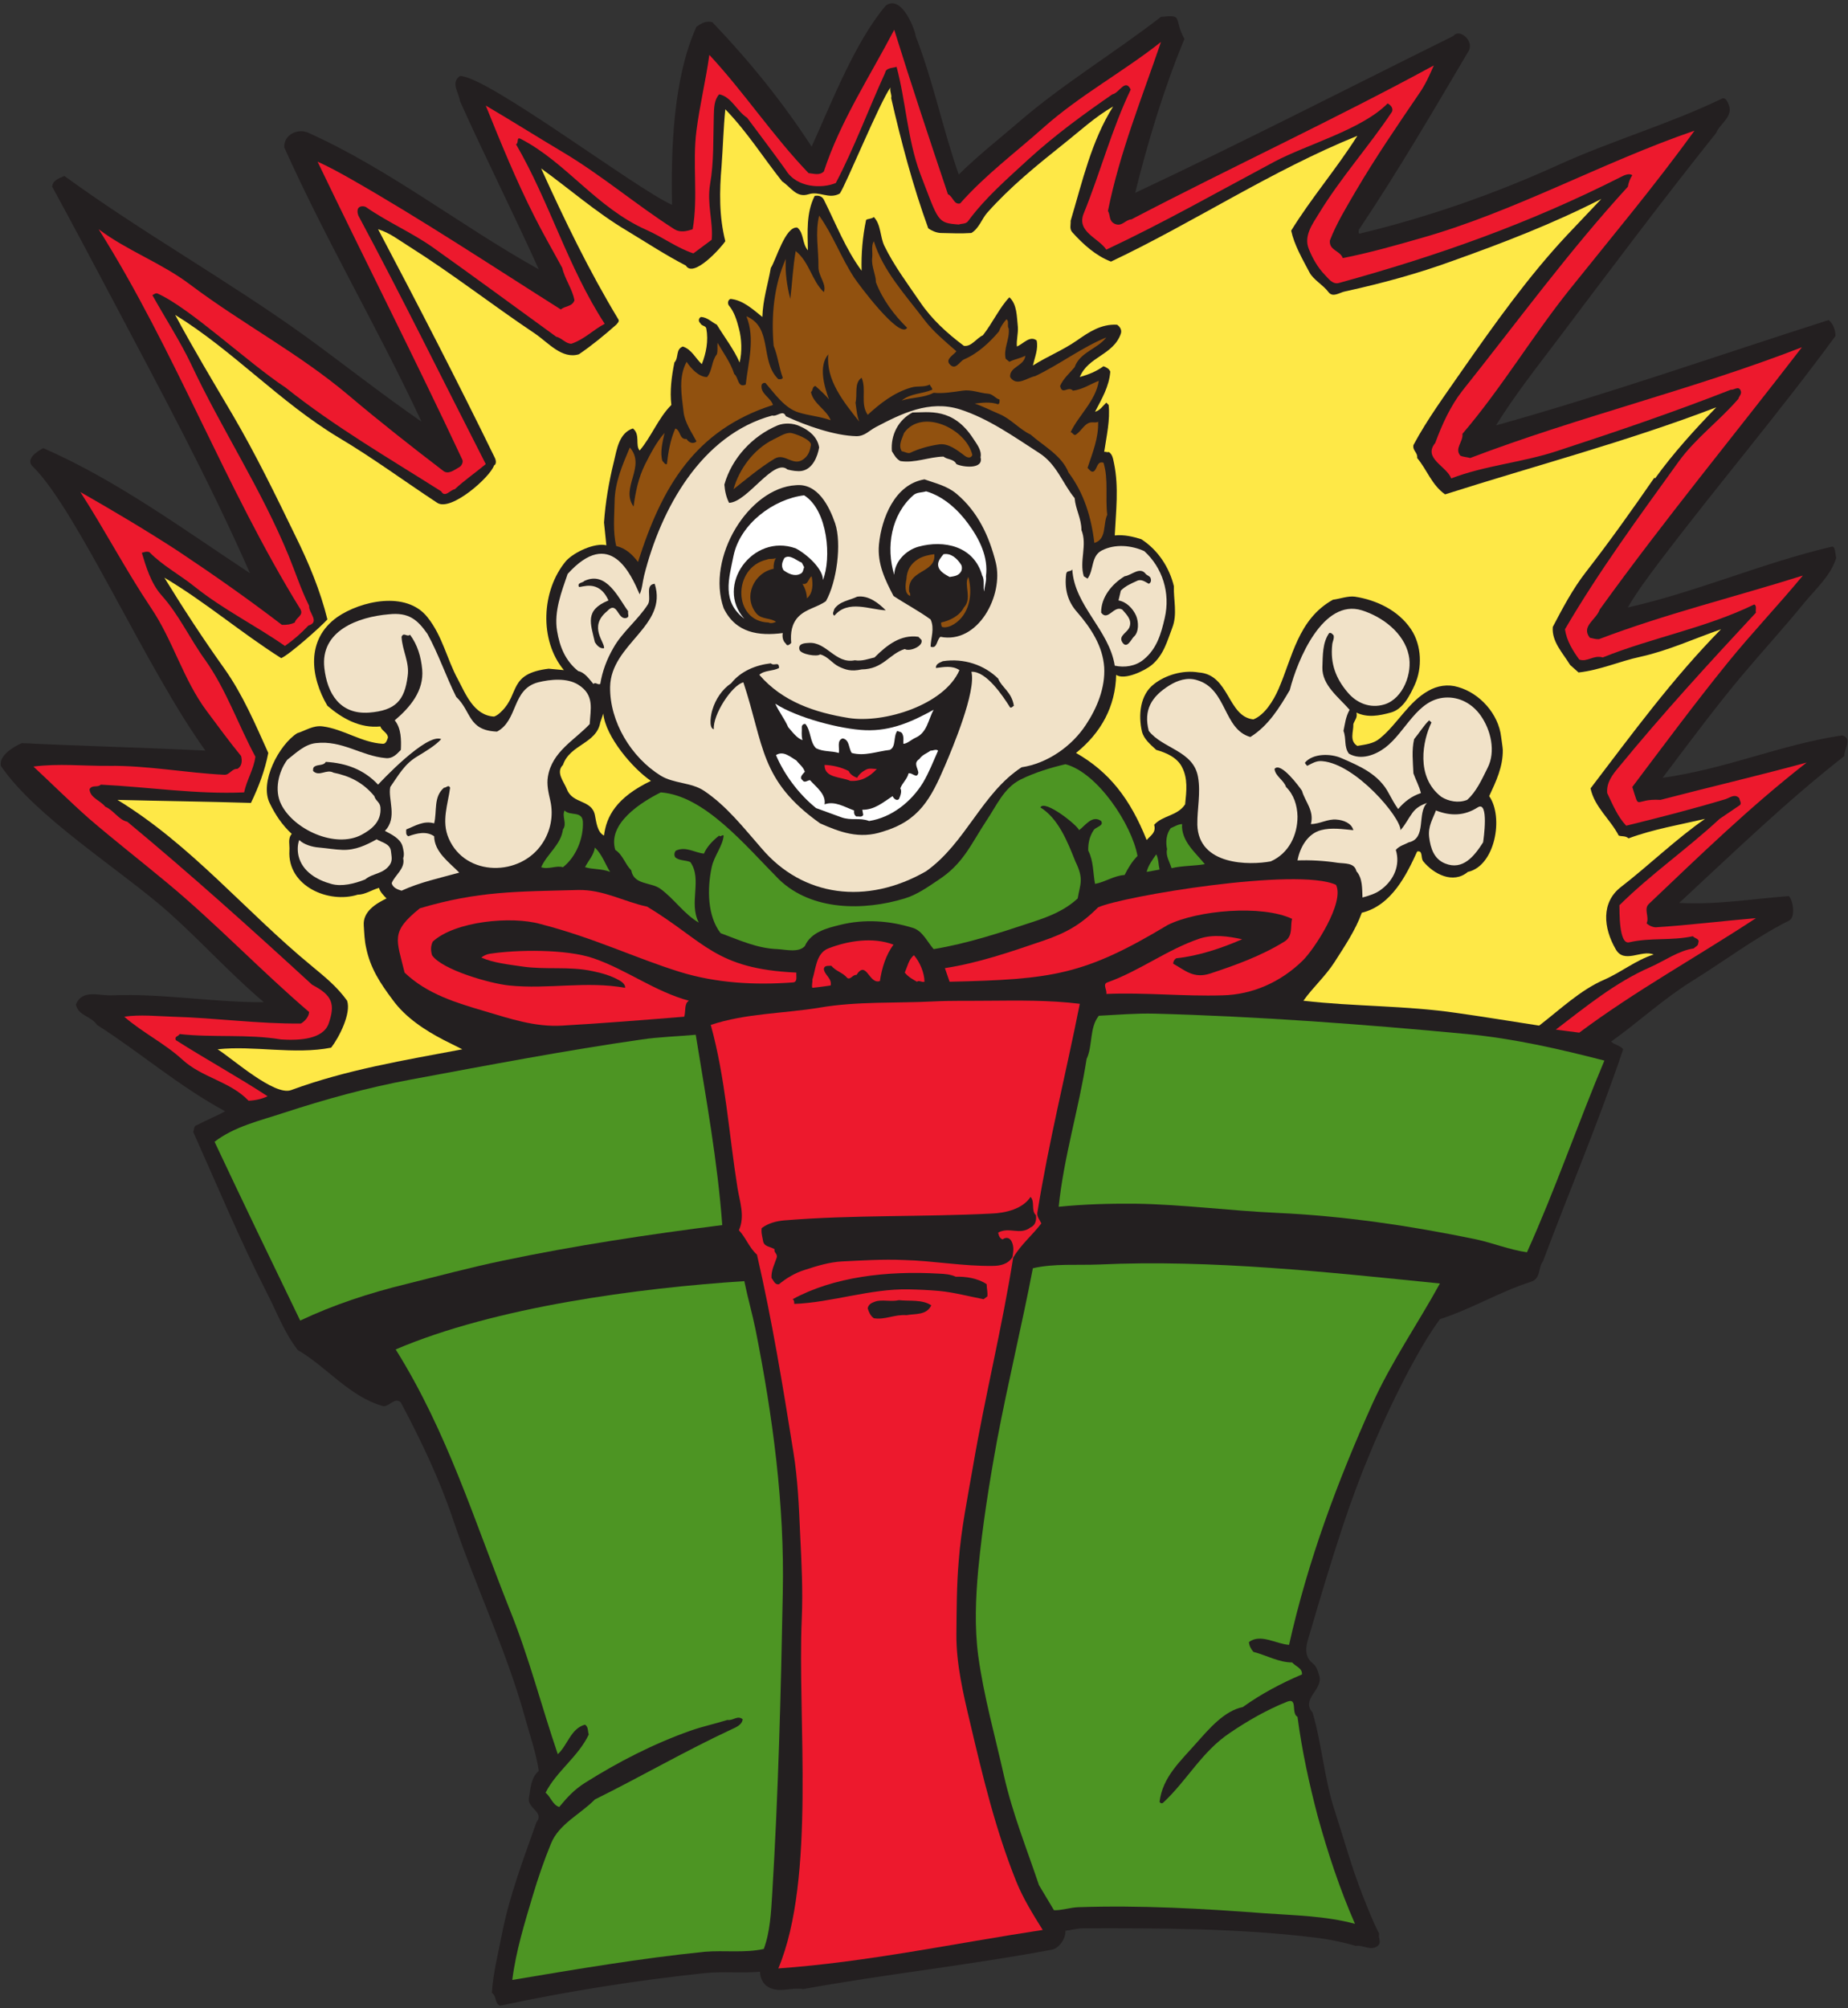 <?xml version="1.0" encoding="UTF-8" standalone="no"?>
<svg
   xmlns:dc="http://purl.org/dc/elements/1.1/"
   xmlns:cc="http://creativecommons.org/ns#"
   xmlns:rdf="http://www.w3.org/1999/02/22-rdf-syntax-ns#"
   xmlns:svg="http://www.w3.org/2000/svg"
   xmlns="http://www.w3.org/2000/svg"
   viewBox="0 0 756 821.333"
   height="821.333"
   width="756"
   xml:space="preserve"
   id="svg2"
   version="1.1"><rect x="0" y="0" width="756" height="821.333" fill="#333333" stroke="none"/><defs
     id="defs6" /><g
     transform="matrix(1.333,0,0,-1.333,0,821.333)"
     id="g10"><g
       transform="scale(0.1)"
       id="g12"><path
         id="path14"
         style="fill:#231f20;fill-opacity:1;fill-rule:evenodd;stroke:none"
         d="m 2809.84,6051.44 c 54,-138.24 82.8,-283.68 132.48,-425.52 59.04,58.32 120.96,106.56 183.6,160.56 136.8,118.08 293.76,212.4 437.04,323.28 72,7.2 36.72,-3.6 72,-67.68 -63.36,-152.64 -112.32,-316.08 -151.2,-472.32 329.04,154.8 651.6,320.4 977.04,481.68 17.28,23.76 64.8,-15.12 46.08,-46.8 -108.72,-184.32 -217.44,-370.08 -336.96,-548.64 0.72,-3.6 -2.16,-9.36 2.16,-11.52 212.4,51.12 415.44,122.4 612,211.68 164.88,74.88 336.24,123.84 499.68,202.32 11.52,5.76 17.28,-7.92 20.88,-16.56 17.28,-37.44 -28.08,-61.2 -37.44,-87.84 -168.48,-210.96 -329.76,-426.24 -492.48,-642.24 -63.36,-83.52 -128.16,-166.32 -183.6,-255.6 344.88,96.48 680.4,214.56 1020.96,323.28 13.68,-11.52 20.88,-30.24 20.88,-48.96 -174.24,-237.6 -365.04,-461.52 -542.16,-695.52 -33.12,-43.92 -69.12,-92.16 -95.04,-137.52 213.12,48.24 413.28,136.8 625.68,186.48 11.52,2.88 10.8,-22.32 13.68,-34.56 -15.84,-53.28 -63.36,-95.76 -97.92,-137.52 -61.92,-76.32 -128.88,-149.04 -192.96,-225.36 -84.96,-101.52 -162.72,-207.36 -241.92,-311.76 201.6,28.8 360,101.52 551.52,130.32 32.4,-10.08 5.04,-41.76 6.48,-63.36 -177.84,-138.96 -339.84,-295.92 -506.88,-450.72 111.6,-6.48 223.2,12.24 335.52,20.88 11.52,-5.04 23.76,-63.36 2.16,-74.88 -103.68,-51.84 -199.44,-124.56 -298.08,-185.76 -87.12,-54 -164.88,-126 -248.4,-185.76 10.08,-10.8 29.52,-12.24 36.72,-23.76 -74.16,-220.32 -164.88,-434.16 -246.24,-650.88 -15.12,-19.44 -5.76,-53.28 -37.44,-62.64 -96.48,-30.96 -180.72,-82.8 -278.64,-114.48 -36.72,-50.4 -66.24,-102.96 -95.76,-157.68 -81.36,-154.8 -149.76,-317.52 -204.48,-483.84 -34.56,-105.12 -66.96,-213.12 -97.92,-318.96 -8.64,-29.52 -25.2,-69.12 7.2,-95.04 12.96,-10.08 16.56,-25.2 20.88,-39.6 12.24,-41.038 -57.6,-70.562 -20.88,-111.601 28.8,-97.199 36,-203.758 67.68,-300.238 28.08,-86.403 52.56,-175.68 85.68,-259.922 15.84,-40.32 31.68,-80.641 51.12,-118.801 -3.6,-14.398 8.64,-26.637 -4.32,-37.437 -21.6,-16.563 -43.92,3.597 -67.68,0 -41.04,12.238 -84.96,20.879 -127.44,25.918 -234,28.082 -473.76,28.8 -709.92,28.082 -18.72,0 -34.56,-5.762 -53.28,-7.2 0.72,-25.921 -20.16,-54 -41.76,-58.32 -252.72,-47.519 -509.76,-74.883 -763.2,-120.961 -37.44,6.48 -74.16,-13.68 -108.72,7.199 -15.84,9.359 -23.76,29.52 -23.76,46.082 -56.16,-5.043 -114.48,1.438 -169.92,-4.32 C 1953.04,84.801 1742.08,51.68 1534.72,7.039 c -17.28,7.199 -10.08,29.52 -25.2,39.602 3.6,59.757 18.72,117.359 30.24,177.121 23.04,119.519 66.24,231.84 106.56,346.316 25.2,31.684 -28.08,41.762 -23.04,74.16 5.04,30.242 5.76,61.922 30.24,83.524 -7.92,53.277 -25.92,105.117 -39.6,154.078 -57.6,211.68 -153.36,408.96 -223.2,616.32 -41.76,124.56 -98.64,243.36 -160.56,360 -18,17.28 -33.84,-11.52 -53.28,-11.52 -103.68,28.08 -174.96,121.68 -262.802,172.08 -42.476,54.72 -64.078,115.92 -95.758,177.12 -82.082,160.56 -152.64,330.48 -225.359,492.48 3.598,7.2 0.719,18.72 11.519,20.88 28.079,15.12 58.321,26.64 86.399,42.48 -141.117,76.32 -259.199,179.28 -393.117,264.96 -18.723,28.08 -57.602,27.36 -64.801,62.64 19.437,48.24 72.719,25.92 110.879,28.08 154.801,6.48 312.48,-22.32 465.84,-20.88 -100.801,84.96 -194.399,188.64 -293.039,276.48 -145.442,128.88 -406.801,290.88 -514.082,448.56 -6.48,31.68 40.32,59.76 64.801,69.84 187.922,-9.36 376.563,-13.68 563.039,-23.04 -180.718,249.84 -390.957,732.24 -527.757,869.76 -28.082,23.04 11.519,48.96 30.238,58.32 224.641,-97.92 431.281,-249.84 634.32,-383.76 -126,286.56 -274.32,560.88 -420.48,837.36 -61.918,116.64 -125.278,236.88 -186.481,348.48 0.723,20.16 23.043,26.64 37.442,33.12 241.199,-175.68 501.84,-320.4 744.48,-495.36 117.36,-85.68 235.44,-178.56 351.36,-258.48 -133.2,285.84 -291.6,552.96 -421.2,841.68 -1.441,39.6 41.758,59.04 74.16,44.64 250.56,-113.04 466.56,-285.12 707.04,-419.04 -77.76,172.08 -163.44,342 -241.92,516.24 -2.16,24.48 -30.24,56.16 0,77.04 82.8,0.72 543.6,-348.48 650.88,-395.28 -3.6,169.92 3.6,388.8 74.88,546.48 15.12,10.08 28.8,19.44 48.96,13.68 112.32,-117.36 214.56,-243.36 304.56,-381.6 59.04,130.32 133.92,323.28 227.52,432.72 50.4,36.72 92.16,-81.36 91.44,-92.88" /><path
         id="path16"
         style="fill:#ed192d;fill-opacity:1;fill-rule:evenodd;stroke:none"
         d="m 2909.2,5565.44 c 15.12,-5.76 18,-33.12 37.44,-28.08 77.04,87.12 169.2,155.52 255.6,232.56 111.6,99.36 244.08,170.64 360.72,262.8 -58.32,-171.36 -126.72,-339.12 -162.72,-518.4 7.92,-12.96 2.16,-30.96 20.88,-39.6 22.32,-10.08 32.4,12.96 51.12,13.68 307.44,160.56 622.08,306 928.08,472.32 -12.96,-29.52 -25.92,-59.04 -44.64,-85.68 -67.68,-99.36 -134.64,-197.28 -195.12,-300.24 -28.8,-49.68 -59.04,-98.64 -79.2,-151.2 -2.88,-30.96 30.96,-30.24 39.6,-54 80.64,15.84 162,38.88 239.76,61.2 290.16,82.08 554.4,231.84 839.52,329.76 C 5079.28,5592.8 4946.08,5434.4 4816.48,5272.4 4702,5129.12 4607.68,4970 4488.16,4830.32 c 2.88,-24.48 -25.2,-44.64 -6.48,-66.96 9.36,-4.32 20.88,-4.32 30.24,-7.2 334.8,127.44 682.56,209.52 1018.08,339.84 -206.64,-268.56 -421.92,-529.2 -620.64,-804.96 -10.08,-30.96 -58.32,-51.12 -30.24,-86.4 10.08,-2.16 19.44,-5.04 28.08,-4.32 204.48,77.76 417.6,129.6 625.68,195.12 -75.6,-91.44 -155.52,-174.96 -230.4,-267.12 -101.52,-125.28 -195.84,-252.72 -293.04,-381.6 24.48,-76.32 2.88,-34.56 86.4,-39.6 149.04,38.88 297.36,73.44 448.56,114.48 -173.52,-135.36 -325.44,-282.96 -483.84,-433.44 -17.28,-15.84 2.16,-40.32 -7.2,-59.76 7.2,-7.2 19.44,-12.24 28.08,-12.24 101.52,6.48 205.2,19.44 307.44,28.08 -179.28,-118.08 -368.64,-221.76 -542.16,-351.36 l -72,9.36 c 91.44,69.84 182.88,144.72 288,190.8 46.08,20.16 87.12,51.12 135.36,58.32 4.32,5.04 14.4,7.92 13.68,16.56 5.76,13.68 -10.8,13.68 -16.56,20.88 -64.8,-14.4 -130.32,-3.6 -195.12,-18.72 -32.4,-7.92 -29.52,96.48 -30.24,113.76 98.64,97.2 203.76,169.2 307.44,264.96 l 62.64,42.48 c 5.76,6.48 -1.44,13.68 -2.16,20.88 -13.68,15.12 -28.8,1.44 -42.48,-2.88 -100.8,-30.24 -201.6,-56.16 -304.56,-81.36 -26.64,28.08 -41.76,65.52 -58.32,100.08 -2.88,32.4 16.56,56.88 35.28,79.2 133.92,163.44 275.76,318.24 421.2,474.48 -2.16,8.64 3.6,20.16 -5.04,25.2 -149.04,-72.72 -313.2,-101.52 -465.12,-162.72 -28.08,8.64 -46.8,-15.12 -72,-6.48 -19.44,26.64 -38.88,57.6 -43.92,92.88 105.12,180 226.8,344.88 348.48,514.08 53.28,73.44 124.56,124.56 183.6,192.96 2.16,8.64 11.52,15.12 7.2,25.2 -6.48,15.84 -20.16,1.44 -30.24,2.88 -176.4,-69.12 -354.24,-129.6 -534.96,-188.64 -105.12,-34.56 -220.32,-43.92 -323.28,-83.52 -13.68,37.44 -87.84,61.92 -48.96,108.72 20.88,56.88 46.8,113.76 83.52,160.56 167.76,210.24 326.16,427.68 507.6,625.68 2.16,12.96 6.48,24.48 13.68,35.28 -9.36,7.2 -25.2,0 -34.56,-5.04 -282.96,-143.28 -562.32,-241.92 -865.44,-325.44 -20.16,-5.76 -33.12,14.4 -43.92,25.2 -21.6,22.32 -37.44,50.4 -48.96,79.2 -15.84,39.6 10.8,75.6 30.24,107.28 68.4,112.32 153.36,205.92 225.36,313.92 4.32,11.52 -5.04,20.88 -13.68,25.2 -78.48,-79.92 -246.24,-125.28 -347.04,-178.56 -171.36,-91.44 -342.72,-188.64 -516.24,-270 -23.76,36 -92.88,54.72 -69.12,111.6 51.12,126 85.68,257.76 144,379.44 -16.56,36 -36,-11.52 -56.16,-14.4 -86.4,-59.76 -174.96,-123.84 -257.76,-199.44 -65.52,-60.48 -131.76,-117.36 -184.32,-188.64 -7.2,-10.8 -19.44,-7.92 -29.52,-11.52 -66.96,5.04 -61.2,7.92 -118.8,157.68 -38.88,105.12 -43.92,222.48 -72,326.16 -12.96,-4.32 -32.4,-2.16 -35.28,-18.72 -50.4,-110.16 -95.76,-232.56 -151.2,-337.68 -42.48,-18 -120.24,-15.12 -153.36,39.6 -39.6,55.44 -79.2,107.28 -118.8,160.56 -31.68,20.16 -47.52,64.08 -85.68,72 -15.84,-17.28 -15.84,-42.48 -16.56,-64.8 -2.16,-70.56 0.72,-141.84 -11.52,-211.68 -10.08,-59.76 10.08,-115.92 5.04,-169.92 L 2128,5384 c -50.4,16.56 -93.6,49.68 -144,72 -154.08,68.4 -246.24,207.36 -385.92,279.36 -14.4,7.2 -5.04,-12.96 -14.4,-16.56 102.96,-177.12 159.12,-377.28 272.16,-550.8 -36.72,-19.44 -61.92,-47.52 -102.24,-61.2 -18,0 -29.52,18 -46.8,21.6 -126,91.44 -252,184.32 -378.72,274.32 -65.52,46.08 -138.24,77.04 -204.48,123.12 -5.76,3.6 -15.84,3.6 -20.88,0 -7.92,-5.04 -5.76,-18.72 -2.88,-25.92 134.64,-251.28 259.92,-506.16 390.96,-762.48 -30.96,-25.92 -65.52,-49.68 -95.04,-77.04 -14.4,-2.16 -30.24,-27.36 -41.76,-6.48 -161.28,102.24 -327.6,198.72 -477.359,318.24 -115.922,76.32 -293.039,244.08 -393.121,288.72 -5.758,2.16 -10.801,-2.16 -15.84,-5.04 36,-64.8 86.398,-143.28 118.8,-211.68 93.598,-199.44 214.559,-381.6 299.52,-588.24 21.602,-52.56 37.441,-102.96 62.641,-153.36 -2.161,-20.88 34.558,-49.68 -2.161,-60.48 -23.761,-25.2 -44.64,-43.2 -72,-62.64 -90.718,63.36 -190.082,112.32 -276.48,181.44 -47.52,38.16 -97.922,64.08 -139.68,106.56 -9.359,2.88 -15.121,0 -23.039,-2.16 12.239,-41.04 28.078,-94.32 60.481,-130.32 54.718,-61.2 85.679,-131.76 134.636,-199.44 64.082,-90.72 100.082,-196.56 153.364,-295.92 -5.043,-38.88 -26.641,-71.28 -34.563,-109.44 -146.879,-6.48 -293.758,16.56 -439.918,23.76 -9.359,-10.08 -27.359,0.72 -34.562,-14.4 2.16,-26.64 33.121,-33.84 48.242,-53.28 25.199,-10.08 41.758,-41.04 67.68,-46.08 194.398,-161.28 381.597,-329.76 567.359,-500.4 62.64,-32.4 71.28,-59.76 50.4,-119.52 -17.279,-47.52 -88.56,-51.84 -145.439,-48.24 -104.402,17.28 -208.082,5.04 -311.762,16.56 -4.32,-7.92 -16.558,-6.48 -11.519,-18.72 92.879,-59.04 186.48,-110.16 281.519,-172.08 -15.84,-7.92 -37.437,-12.96 -58.32,-13.68 -57.598,59.76 -141.117,69.84 -202.32,125.28 -54.719,50.4 -123.118,83.52 -179.278,132.48 46.797,7.2 103.68,1.44 149.039,0 131.039,-3.6 262.078,-22.32 393.121,-20.88 10.797,5.76 24.481,20.16 25.2,35.28 -149.762,128.16 -285.84,272.16 -437.039,397.44 -81.364,67.68 -161.282,129.6 -239.762,197.28 -56.879,50.4 -117.36,110.16 -169.199,158.4 77.039,10.08 154.8,1.44 232.558,2.16 117.36,1.44 234.723,-21.6 353.52,-27.36 15.84,-0.72 23.043,19.44 39.601,18 15.121,8.64 15.121,25.92 11.52,39.6 -36.719,44.64 -72.719,94.32 -105.121,137.52 -72.719,97.2 -103.68,217.44 -172.078,318.24 -77.039,115.2 -140.403,236.88 -216,354.24 102.238,-58.32 201.597,-117.36 300.238,-181.44 108,-72 213.84,-146.16 318.242,-226.08 14.399,-0.72 28.078,1.44 39.598,7.2 4.32,16.56 28.801,21.6 16.562,41.76 -231.121,374.4 -383.043,791.28 -618.48,1164.96 86.398,-65.52 193.679,-103.68 280.801,-169.92 162,-121.68 334.078,-210.96 488.158,-341.28 93.6,-79.2 190.8,-155.52 288.72,-230.4 15.84,-12.24 34.56,3.6 48.96,11.52 7.2,3.6 12.96,15.84 9.36,23.04 -144,307.44 -297.36,608.4 -444.241,914.4 35.281,-15.84 69.121,-34.56 102.241,-53.28 219.6,-125.28 429.12,-264.24 644.4,-400.32 12.96,11.52 34.56,7.92 41.76,28.08 -6.48,35.28 -29.52,64.8 -37.44,99.36 -28.8,53.28 -59.04,105.12 -85.68,158.4 -56.16,110.88 -102.24,223.92 -149.04,339.84 78.48,-46.08 154.8,-94.32 234.72,-141.84 120.24,-71.28 226.8,-162.72 344.16,-237.6 17.28,-10.8 37.44,-6.48 56.16,0 17.28,99.36 -1.44,200.88 11.52,302.4 10.08,78.48 28.8,154.8 39.6,232.56 107.28,-115.2 195.12,-249.12 304.56,-362.88 16.56,-1.44 33.12,-7.92 46.8,5.04 50.4,154.08 140.4,290.16 216,434.88 52.56,-168.48 108.72,-337.68 164.88,-504.72" /><path
         id="path18"
         style="fill:#fee847;fill-opacity:1;fill-rule:evenodd;stroke:none"
         d="m 2734.96,5860.64 c 30.96,-134.64 66.24,-268.56 113.76,-399.6 10.8,-7.92 25.2,-13.68 37.44,-14.4 31.68,-0.72 63.36,-2.16 95.04,0 23.76,14.4 31.68,43.2 48.96,62.64 69.84,78.48 150.48,144 232.56,209.52 51.84,41.04 97.92,84.24 153.36,115.92 -66.96,-106.56 -94.32,-230.4 -130.32,-350.64 0.72,-12.96 -4.32,-24.48 5.04,-35.28 33.84,-37.44 72,-72 118.8,-90 255.6,120.96 491.04,278.64 756,385.92 -64.08,-101.52 -140.4,-189.36 -203.04,-290.88 9.36,-43.92 34.56,-87.12 56.16,-128.16 12.24,-23.04 41.76,-38.16 58.32,-60.48 13.68,-18 34.56,-0.72 51.12,2.16 112.32,24.48 225.36,55.44 329.76,93.6 155.52,55.44 308.88,114.48 456.48,190.08 -33.84,-35.28 -71.28,-75.6 -105.12,-110.88 -118.8,-126.72 -223.2,-273.6 -323.28,-416.88 -51.12,-74.16 -105.12,-146.88 -148.32,-227.52 -2.88,-18 13.68,-22.32 11.52,-39.6 30.24,-36 44.64,-82.8 85.68,-111.6 277.92,88.56 558,162 832.32,267.12 -66.24,-68.4 -131.76,-140.4 -187.92,-218.16 l -2.16,2.16 c -67.68,-97.92 -136.8,-195.12 -209.52,-288.72 -41.04,-52.56 -72,-111.6 -102.24,-169.2 -3.6,-45.36 30.96,-79.92 53.28,-116.64 l 25.92,-23.04 c 66.24,7.2 126,34.56 190.08,48.24 84.96,18.72 164.16,55.44 246.96,84.24 -148.32,-150.48 -272.88,-321.12 -400.32,-488.16 12.24,-57.6 60.48,-94.32 86.4,-144.72 9.36,-3.6 20.88,0 30.24,-8.64 75.6,28.08 156.96,41.76 234.72,59.76 -89.28,-61.92 -172.08,-142.56 -257.76,-208.8 -61.92,-47.52 -54,-126 -16.56,-190.8 25.92,-46.8 79.2,-0.72 116.64,-16.56 -54.72,-17.28 -98.64,-54 -151.2,-77.04 -73.44,-31.68 -134.64,-90.72 -200.16,-141.12 -84.96,12.96 -170.64,27.36 -253.44,38.88 -156.96,23.04 -314.64,19.44 -470.16,37.44 30.96,43.2 66.96,74.16 95.76,118.8 30.24,47.52 64.08,97.2 83.52,151.2 92.16,22.32 138.24,118.8 169.92,187.92 18.72,4.32 10.08,-20.16 18.72,-30.24 31.68,-38.88 91.44,-70.56 136.8,-32.4 83.52,18 110.88,167.76 65.52,232.56 20.88,44.64 42.48,90 41.76,141.84 -0.72,12.24 -3.6,26.64 -5.04,39.6 -7.92,70.56 -65.52,134.64 -132.48,153.36 -30.24,9.36 -63.36,4.32 -90.72,-11.52 -61.2,-33.84 -95.04,-102.24 -149.04,-146.16 -19.44,-16.56 -44.64,-18.72 -69.12,-23.04 -25.2,15.84 -11.52,43.2 -12.24,66.96 3.6,11.52 13.68,20.16 9.36,35.28 34.56,-16.56 70.56,-9.36 105.12,0 38.16,10.08 59.04,52.56 74.16,85.68 23.04,51.12 21.6,120.24 -11.52,169.92 -39.6,59.04 -107.28,90 -172.08,100.08 -21.6,2.88 -45.36,-6.48 -67.68,-9.36 -107.28,-59.76 -124.56,-177.12 -167.04,-274.32 -15.84,-36 -42.48,-79.2 -77.04,-92.88 -79.92,8.64 -72.72,137.52 -167.76,144 -50.4,8.64 -103.68,-9.36 -136.8,-35.28 -43.92,-33.12 -48.96,-96.48 -37.44,-146.16 5.76,-23.04 26.64,-40.32 43.92,-56.16 30.96,-8.64 64.8,-23.76 79.2,-53.28 18,-34.56 13.68,-72.72 9.36,-113.76 -23.76,-36 -67.68,-33.12 -95.04,-62.64 6.48,-23.76 -9.36,-31.68 -23.04,-46.8 -50.4,126 -114.48,208.8 -216.72,267.12 77.04,61.92 120.96,142.56 123.12,239.76 25.2,-18 88.56,12.96 109.44,30.24 36.72,30.96 47.52,74.16 62.64,113.76 16.56,41.76 3.6,87.12 5.04,128.16 -13.68,56.16 -47.52,110.16 -100.08,144 -25.92,7.92 -51.84,14.4 -81.36,11.52 3.6,74.16 12.96,147.6 -2.16,221.04 -2.88,12.96 -4.32,28.08 -16.56,35.28 -2.88,-2.88 -8.64,1.44 -13.68,0 7.2,48.24 18.72,98.64 13.68,144 l -7.2,7.2 c -10.8,-10.08 -18.72,-23.76 -34.56,-28.08 20.16,38.88 43.2,77.04 46.8,123.12 -3.6,9.36 -12.96,13.68 -20.88,16.56 -23.04,-16.56 -45.36,-25.2 -72.72,-33.12 25.92,63.36 102.96,66.96 126,133.2 3.6,10.8 -2.16,20.88 -11.52,27.36 -48.96,2.88 -87.12,-23.04 -123.12,-48.24 -44.64,-30.96 -91.44,-48.96 -135.36,-77.04 5.76,25.2 17.28,51.12 11.52,77.04 -20.88,15.84 -40.32,-10.08 -60.48,-18.72 -2.16,18.72 4.32,38.88 2.88,60.48 -3.6,32.4 -2.16,68.4 -25.92,90.72 -29.52,-30.24 -51.84,-79.2 -81.36,-116.64 -19.44,-8.64 -35.28,-36 -58.32,-32.4 -51.84,38.88 -98.64,81.36 -134.64,134.64 -38.88,56.88 -79.92,111.6 -109.44,172.08 -13.68,28.8 -10.08,65.52 -32.4,88.56 -6.48,-6.48 -20.88,-5.04 -23.76,-9.36 -10.8,-51.84 -15.12,-103.68 -13.68,-155.52 -48.96,66.24 -79.2,144.72 -115.92,218.16 -5.76,10.8 -16.56,13.68 -28.08,11.52 -26.64,-52.56 -21.6,-111.6 -20.88,-167.04 -18.72,22.32 -11.52,52.56 -32.4,69.84 -36.72,5.04 -65.52,-100.08 -81.36,-123.84 -8.64,-49.68 -24.48,-97.2 -25.92,-150.48 -29.52,23.76 -59.76,51.84 -97.92,55.44 -8.64,-3.6 -9.36,-15.12 -4.32,-20.88 15.84,-18.72 23.76,-44.64 30.24,-69.84 8.64,-31.68 10.08,-72 2.16,-104.4 -16.56,38.88 -47.52,79.2 -69.84,115.92 -15.84,7.92 -29.52,23.04 -48.96,23.76 -7.92,-4.32 -7.92,-13.68 -2.16,-18.72 5.04,-10.08 16.56,-7.2 18.72,-16.56 7.2,-38.16 -0.72,-76.32 -13.68,-109.44 -18.72,16.56 -30.96,45.36 -58.32,54 -23.04,-8.64 -11.52,-33.84 -25.92,-48.96 -8.64,-43.2 -14.4,-87.12 -9.36,-130.32 -40.32,-40.32 -60.48,-96.48 -97.2,-139.68 -14.4,15.84 2.88,48.96 -20.88,67.68 -42.48,-14.4 -48.96,-63.36 -58.32,-102.24 -15.12,-61.2 -25.92,-123.84 -30.24,-186.48 l 7.2,-69.84 c -36,8.64 -100.08,-21.6 -123.84,-48.24 -75.6,-90 -82.8,-243.36 -6.48,-334.8 l -46.8,4.32 c -123.84,-15.12 -88.56,-76.32 -144,-130.32 -7.2,-7.2 -14.4,-13.68 -23.76,-16.56 -61.92,3.6 -87.12,69.84 -110.88,114.48 -33.84,61.92 -46.8,132.48 -93.6,190.8 -64.8,81.36 -204.48,49.68 -276.48,0 -97.2,-69.12 -82.079,-184.32 -30.24,-272.16 45.36,-38.88 100.08,-69.84 162.72,-63.36 2.88,-12.96 23.04,-19.44 23.04,-34.56 -2.88,-7.2 -5.76,-19.44 -15.84,-18.72 -64.8,3.6 -119.52,44.64 -183.599,53.28 -30.242,4.32 -53.281,-12.96 -79.199,-20.88 -54.723,-34.56 -117.363,-150.48 -83.524,-216 16.563,-33.84 36.723,-64.8 66.961,-92.88 -12.961,-15.12 -5.757,-33.12 -7.199,-51.12 -6.48,-110.16 121.68,-163.44 209.52,-135.36 23.04,0 43.92,15.12 65.52,20.88 2.88,-12.24 14.4,-23.76 23.04,-32.4 -32.4,-15.84 -73.44,-40.32 -69.84,-83.52 1.44,-22.32 2.16,-45.36 7.2,-67.68 12.96,-63.36 43.2,-108.72 81.36,-159.84 39.6,-54.72 99.36,-93.6 157.68,-123.84 18.72,-9.36 37.44,-18.72 56.16,-28.08 -179.28,-33.84 -355.68,-62.64 -525.601,-125.28 -51.121,-18.72 -181.437,97.92 -225.359,125.28 110.16,12.24 235.441,-17.28 348.48,5.04 24.48,31.68 61.92,105.12 48.96,144 -30.96,43.2 -66.96,72 -109.44,107.28 -202.32,166.32 -368.641,370.8 -595.442,509.04 136.801,-3.6 272.883,-5.04 409.68,-9.36 23.762,48.96 43.203,100.8 53.281,153.36 -40.32,89.28 -78.48,179.28 -134.64,258.48 -64.797,90.72 -126,184.32 -184.321,279.36 125.282,-74.16 234.723,-168.48 358.563,-246.96 24.48,10.08 120.961,95.76 141.839,118.8 -21.601,87.84 -57.601,174.24 -97.921,255.6 -61.199,126 -121.68,250.56 -192.957,372.24 -59.762,101.52 -120.961,203.04 -176.402,306.72 178.558,-110.16 321.121,-267.84 501.84,-376.56 104.4,-61.92 201.6,-133.92 302.4,-200.16 42.48,-28.08 163.44,79.92 174.24,114.48 8.64,4.32 5.76,17.28 2.88,23.04 -115.2,236.16 -235.44,468.72 -358.56,702 36.72,-11.52 63.36,-33.12 95.76,-53.28 132.48,-83.52 255.6,-180 385.92,-267.12 41.04,-28.08 82.8,-79.2 134.64,-63.36 40.32,27.36 77.76,58.32 114.48,90.72 2.88,3.6 10.8,10.08 6.48,16.56 -90,149.04 -164.88,303.84 -236.88,462.96 87.84,-63.36 168.48,-134.64 262.8,-190.8 59.76,-36 117.36,-74.16 181.44,-107.28 23.04,-39.6 108,54.72 120.96,74.88 -19.44,76.32 -18,154.08 -11.52,229.68 4.32,59.04 5.76,117.36 11.52,174.96 67.68,-69.84 115.92,-147.6 174.24,-221.04 27.36,-18 43.92,-51.84 81.36,-39.6 33.12,10.8 61.92,-16.56 95.76,2.16 18,25.2 123.12,281.52 155.52,325.44 -2.88,-12.24 5.04,-23.04 2.16,-32.4" /><path
         id="path20"
         style="fill:#91510f;fill-opacity:1;fill-rule:evenodd;stroke:none"
         d="m 2621.2,5309.84 c 12.24,-18.72 140.4,-191.52 162.72,-154.08 -40.32,39.6 -74.88,85.68 -95.76,139.68 0,23.04 -14.4,48.96 -11.52,74.16 2.16,17.28 -3.6,37.44 5.04,51.84 28.08,-90.72 96.48,-164.16 155.52,-241.92 25.92,-34.56 64.08,-66.24 97.92,-95.76 -7.2,-10.8 -34.56,-23.76 -20.88,-39.6 18,-20.88 30.24,7.92 43.92,14.4 42.48,18 79.2,52.56 107.28,85.68 5.04,13.68 12.96,25.92 23.04,37.44 9.36,-4.32 1.44,-20.16 7.2,-28.08 3.6,-33.84 -16.56,-60.48 -9.36,-92.88 l 11.52,-9.36 c 15.12,7.92 34.56,10.8 48.96,18.72 -3.6,-32.4 -48.96,-33.12 -46.8,-65.52 20.16,-30.96 52.56,-1.44 77.04,2.88 74.16,35.28 142.56,87.84 218.16,118.8 -26.64,-35.28 -81.36,-45.36 -97.2,-91.44 -15.12,-18 -35.28,-35.28 -44.64,-57.6 6.48,-29.52 24.48,1.44 39.6,-14.4 29.52,3.6 53.28,20.16 79.2,30.24 -9.36,-61.92 -63.36,-107.28 -86.4,-157.68 6.48,-0.72 9.36,-12.24 16.56,-7.2 17.28,11.52 27.36,37.44 48.96,37.44 2.88,0.72 13.68,-2.16 18.72,2.16 2.16,-48.96 -17.28,-96.48 -32.4,-141.84 5.76,-5.76 12.96,-16.56 20.88,-9.36 9.36,8.64 8.64,30.96 28.08,25.2 15.84,-51.12 5.04,-106.56 11.52,-159.84 -13.68,-28.8 -0.72,-74.88 -39.6,-86.4 -9.36,79.2 -31.68,152.64 -79.2,216 -20.88,52.56 -75.6,80.64 -116.64,116.64 -33.84,15.84 -60.48,48.24 -95.04,62.64 -25.92,10.8 -50.4,23.76 -76.32,32.4 25.2,2.88 47.52,5.76 72,-2.16 5.04,2.88 4.32,8.64 4.32,14.4 -12.96,3.6 -20.88,17.28 -35.28,18 -26.64,2.16 -51.84,13.68 -78.48,9.36 -29.52,-4.32 -60.48,-9.36 -88.56,-6.48 -30.24,-15.84 -66.24,-13.68 -97.92,-23.76 26.64,22.32 63.36,20.16 93.6,33.12 0.72,6.48 -6.48,10.08 -7.2,15.84 -19.44,-9.36 -38.16,-2.88 -58.32,-9.36 -51.84,-15.12 -95.04,-48.96 -132.48,-83.52 -23.76,34.56 -2.88,77.04 -18.72,113.76 -23.76,-15.84 -12.24,-51.12 -18.72,-76.32 2.88,-19.44 4.32,-41.04 11.52,-58.32 -47.52,59.76 -102.96,127.44 -95.04,206.64 -30.96,-36.72 -12.24,-98.64 2.16,-138.96 -10.08,13.68 -25.92,27.36 -41.76,41.76 -10.8,-2.16 -6.48,-13.68 -13.68,-18.72 7.2,-36 48.24,-54 60.48,-86.4 -31.68,11.52 -68.4,14.4 -97.92,23.76 -43.2,12.96 -73.44,57.6 -102.24,90.72 -5.04,0.72 -8.64,-0.72 -11.52,-5.04 -5.76,-28.08 28.08,-39.6 34.56,-62.64 -239.76,-77.04 -341.28,-252 -414,-481.68 -17.28,22.32 -36.72,41.76 -66.96,48.96 -10.8,45.36 -5.76,91.44 -5.04,135.36 0.72,60.48 24.48,113.76 46.8,167.04 51.12,-59.04 -30.24,-123.12 11.52,-181.44 5.76,45.36 15.12,88.56 34.56,128.16 17.28,33.84 34.56,68.4 60.48,97.92 -6.48,-28.8 -14.4,-61.2 -6.48,-86.4 4.32,-2.88 7.2,-11.52 13.68,-9.36 4.32,36.72 10.08,74.16 25.92,109.44 17.28,-6.48 11.52,-34.56 34.56,-32.4 6.48,-11.52 21.6,-16.56 30.24,-7.2 -12.24,23.76 -36,56.88 -39.6,90.72 -5.76,51.12 -16.56,105.12 9.36,153.36 14.4,-21.6 38.16,-46.8 62.64,-46.8 16.56,18.72 13.68,49.68 30.24,69.84 3.6,12.96 0.72,22.32 2.16,35.28 18,-31.68 40.32,-61.2 51.12,-95.76 13.68,-10.08 10.08,-43.92 35.28,-32.4 7.92,69.84 29.52,141.12 2.16,209.52 82.08,-34.56 40.32,-137.52 97.92,-192.96 5.04,0 10.8,-1.44 13.68,4.32 -11.52,30.24 -15.12,66.96 -28.08,97.92 -7.92,92.16 0.72,185.76 37.44,267.12 -2.88,-41.04 3.6,-84.24 13.68,-123.12 5.76,46.08 7.92,97.92 16.56,146.88 42.48,-33.84 49.68,-92.16 86.4,-126 9.36,24.48 -17.28,49.68 -16.56,77.04 0.72,53.28 -10.8,105.84 2.16,157.68 41.76,-58.32 66.96,-128.16 107.28,-190.08" /><path
         id="path22"
         style="fill:#91510f;fill-opacity:1;fill-rule:evenodd;stroke:none"
         d="m 2984.08,4765.52 c -4.32,-11.52 -15.84,-8.64 -23.76,-2.16 -23.04,17.28 -50.4,38.88 -78.48,34.56 -30.24,-4.32 -64.08,-13.68 -88.56,-25.92 -7.2,-2.88 -17.28,3.6 -25.92,5.04 -11.52,18.72 1.44,38.88 7.2,56.16 54.72,76.32 190.08,13.68 209.52,-67.68" /><path
         id="path24"
         style="fill:#91510f;fill-opacity:1;fill-rule:evenodd;stroke:none"
         d="m 2425.36,4833.2 c 12.24,-0.72 66.24,-20.88 63.36,-37.44 -2.88,-15.84 -6.48,-30.24 -20.88,-41.76 -33.12,-27.36 -58.32,19.44 -90.72,0 -45.36,-27.36 -89.28,-64.8 -126,-93.6 17.28,61.92 61.92,122.4 120.96,151.92 17.28,7.92 35.28,20.88 53.28,20.88" /><path
         id="path26"
         style="fill:#ffffff;fill-opacity:1;fill-rule:evenodd;stroke:none"
         d="m 2971.84,4553.84 c 33.84,-46.08 61.92,-101.52 54,-160.56 2.16,-15.12 -5.04,-30.96 -5.04,-46.8 -5.04,12.24 2.16,35.28 -6.48,48.96 -25.2,90.72 -117.36,110.16 -195.84,88.56 -38.16,-10.8 -72.72,-45.36 -74.16,-86.4 -25.92,85.68 -9.36,184.32 58.32,244.08 10.8,10.08 26.64,7.92 39.6,12.24 52.56,-15.12 97.92,-56.16 129.6,-100.08" /><path
         id="path28"
         style="fill:#ffffff;fill-opacity:1;fill-rule:evenodd;stroke:none"
         d="m 2525.44,4381.76 c 1.44,32.4 -47.52,78.48 -83.52,97.2 -132.48,47.52 -248.4,-115.2 -157.68,-216 -69.84,53.28 -47.52,121.68 -33.12,192.96 20.16,97.92 122.4,174.24 216.72,185.76 73.44,-46.08 84.24,-194.4 57.6,-259.92" /><path
         id="path30"
         style="fill:#91510f;fill-opacity:1;fill-rule:evenodd;stroke:none"
         d="m 2867.44,4460.96 c 5.76,-60.48 -85.68,-45.36 -77.04,-116.64 4.32,-2.16 2.16,-7.92 2.88,-11.52 -18,7.2 -15.12,33.84 -11.52,51.12 1.44,27.36 12.24,47.52 36.72,62.64 14.4,8.64 34.56,12.96 48.96,14.4" /><path
         id="path32"
         style="fill:#ffffff;fill-opacity:1;fill-rule:evenodd;stroke:none"
         d="m 2948.8,4430 c 4.32,-5.76 4.32,-16.56 0,-23.04 -7.92,-12.96 -21.6,-13.68 -34.56,-15.84 -15.12,8.64 -33.84,18 -35.28,36.72 -0.72,12.96 8.64,23.04 16.56,33.12 23.76,4.32 42.48,-14.4 53.28,-30.96" /><path
         id="path34"
         style="fill:#ffffff;fill-opacity:1;fill-rule:evenodd;stroke:none"
         d="m 2467.84,4421.36 c -2.88,-7.92 -2.88,-17.28 -12.24,-20.88 -17.28,-8.64 -36.72,0.72 -51.12,11.52 -7.92,12.96 -4.32,24.48 2.88,37.44 16.56,12.24 36.72,-7.92 53.28,-14.4 l 7.2,-13.68" /><path
         id="path36"
         style="fill:#91510f;fill-opacity:1;fill-rule:evenodd;stroke:none"
         d="m 2381.44,4449.44 c -5.76,-9.36 -7.92,-20.88 -7.2,-33.12 -61.2,-12.24 -94.32,-86.4 -53.28,-136.8 15.84,-19.44 42.48,-12.96 60.48,-25.92 -0.72,-0.72 -14.4,-7.2 -23.04,-2.16 -109.44,2.88 -110.88,169.2 -5.04,192.96 8.64,4.32 20.16,0 28.08,5.04" /><path
         id="path38"
         style="fill:#91510f;fill-opacity:1;fill-rule:evenodd;stroke:none"
         d="m 2476.48,4325.6 c -0.72,16.56 -5.76,30.96 -13.68,44.64 18,-4.32 16.56,15.12 28.08,23.04 4.32,-23.04 5.04,-51.12 -14.4,-67.68" /><path
         id="path40"
         style="fill:#91510f;fill-opacity:1;fill-rule:evenodd;stroke:none"
         d="m 2927.92,4246.4 c -10.08,-6.48 -25.2,-12.24 -36.72,-8.64 -2.88,3.6 -2.88,8.64 -2.88,13.68 27.36,5.76 56.88,20.88 69.84,46.08 26.64,28.08 -1.44,69.84 13.68,93.6 14.4,-54 2.88,-115.2 -43.92,-144.72" /><path
         id="path42"
         style="fill:#f1e2c8;fill-opacity:1;fill-rule:evenodd;stroke:none"
         d="m 4323.28,4151.36 c 12.24,-54 -16.56,-133.2 -74.16,-151.2 -44.64,-13.68 -86.4,4.32 -113.76,37.44 -35.28,41.76 -53.28,87.12 -46.8,146.16 0.72,9.36 6.48,17.28 4.32,28.08 -3.6,3.6 -7.2,9.36 -13.68,7.2 -20.88,-29.52 -19.44,-68.4 -20.88,-105.12 -1.44,-54.72 49.68,-91.44 83.52,-130.32 -12.24,-22.32 -13.68,-41.04 -18.72,-64.8 9.36,-24.48 0.72,-48.24 16.56,-69.84 37.44,-21.6 82.08,-3.6 111.6,18.72 63.36,48.24 97.2,147.6 183.6,153.36 43.92,2.88 83.52,-18.72 109.44,-55.44 30.96,-43.92 46.8,-110.16 20.88,-160.56 -17.28,-34.56 -34.56,-73.44 -62.64,-97.92 -26.64,-10.8 -57.6,-4.32 -79.2,9.36 -79.92,61.2 -56.88,173.52 -30.24,228.24 l -7.2,6.48 c -17.28,-16.56 -30.24,-38.88 -46.08,-57.6 -7.92,-34.56 -3.6,-69.84 -2.16,-105.12 7.2,-20.16 18,-39.6 23.04,-60.48 -28.08,-9.36 -49.68,-25.2 -69.84,-48.96 -10.08,13.68 -19.44,30.96 -28.08,46.8 -30.96,60.48 -90,84.96 -146.16,109.44 -32.4,14.4 -87.12,15.12 -111.6,-13.68 0,-4.32 4.32,-6.48 6.48,-10.08 15.12,7.2 28.08,16.56 46.8,14.4 102.24,-8.64 240.48,-172.08 239.76,-211.68 15.84,18 23.04,34.56 36.72,53.28 12.24,16.56 28.08,24.48 44.64,30.24 -31.68,-31.68 0,-108.72 -56.16,-120.96 -11.52,-6.48 -28.08,-10.08 -39.6,-23.04 14.4,-46.8 -5.76,-92.16 -43.92,-120.96 -17.28,-13.68 -38.16,-19.44 -58.32,-25.2 -1.44,26.64 0.72,59.04 -18.72,80.64 -5.76,26.64 -36,23.04 -57.6,25.92 -41.76,6.48 -84.24,8.64 -123.12,7.2 7.2,39.6 30.96,82.08 72,92.88 32.4,8.64 66.96,2.88 99.36,0 -5.76,22.32 -31.68,30.96 -51.12,32.4 -27.36,2.88 -51.84,-13.68 -79.2,-13.68 10.8,41.76 -18,68.4 -27.36,102.24 -7.2,10.8 -65.52,90.72 -84.24,66.96 2.16,-22.32 28.8,-34.56 35.28,-55.44 23.76,-23.04 34.56,-56.16 35.28,-90.72 0,-56.88 -26.64,-113.04 -82.08,-137.52 -65.52,-12.24 -221.76,-12.96 -225.36,112.32 -0.72,48.24 10.8,97.92 2.16,146.16 -13.68,81.36 -108.72,87.12 -151.2,141.84 -16.56,64.08 7.92,105.12 63.36,139.68 24.48,15.12 54.72,25.92 85.68,15.84 91.44,-27.36 79.2,-150.48 162.72,-174.24 55.44,34.56 89.28,90 120.96,144 23.04,91.44 101.52,281.52 221.04,244.8 64.08,-20.16 129.6,-69.84 144,-137.52" /><path
         id="path44"
         style="fill:#f1e2c8;fill-opacity:1;fill-rule:evenodd;stroke:none"
         d="m 1311.52,4216.88 c 34.56,-62.64 56.88,-130.32 88.56,-193.68 47.52,-44.64 35.28,-102.96 125.28,-106.56 65.52,35.28 44.64,129.6 126,151.2 37.44,9.36 88.56,14.4 123.12,-7.2 51.12,-31.68 37.44,-75.6 35.28,-120.96 -46.8,-49.68 -115.2,-84.24 -128.16,-160.56 -4.32,-24.48 1.44,-48.96 7.2,-74.16 10.8,-47.52 0,-94.32 -23.76,-130.32 -66.96,-103.68 -236.88,-104.4 -288,14.4 -23.04,52.56 -2.16,105.12 4.32,155.52 -5.04,10.8 -11.52,-0.72 -18.72,0 -33.12,-28.08 -20.88,-72.72 -30.24,-109.44 -32.4,9.36 -58.32,-7.92 -85.68,-18.72 0,-7.92 -2.16,-16.56 6.48,-20.88 25.92,9.36 55.44,16.56 79.2,0 0.72,-48.24 45.36,-79.2 77.04,-111.6 -59.76,-16.56 -120.96,-29.52 -177.12,-55.44 -11.52,3.6 -26.64,8.64 -30.24,23.04 8.64,23.76 42.48,44.64 35.28,76.32 4.32,12.24 0.72,25.92 -2.16,37.44 -7.2,23.76 -33.84,36 -54,46.8 39.6,39.6 8.64,97.92 16.56,134.64 25.2,36 43.2,69.84 81.36,92.88 25.92,15.84 56.88,33.84 74.88,54 -45.36,19.44 -187.92,-133.2 -193.68,-139.68 -43.92,46.8 -98.64,66.24 -160.558,69.84 -6.481,-12.24 -23.762,-7.2 -34.563,-14.4 -5.039,-3.6 -4.32,-8.64 -4.32,-13.68 19.441,-18.72 40.321,7.2 62.641,-5.04 49.68,-10.08 90.72,-30.24 125.28,-72 3.6,-14.4 17.28,-18 18.72,-34.56 3.6,-43.92 -27.36,-67.68 -58.32,-84.24 -80.64,-42.48 -208.079,16.56 -246.239,93.6 -21.602,42.48 -8.641,100.08 18.719,136.8 25.922,20.16 53.281,47.52 87.84,51.12 81.36,9.36 138.96,-39.6 214.56,-46.08 20.16,-2.16 33.12,11.52 46.08,25.2 1.44,30.24 1.44,66.24 -18.72,90.72 47.52,40.32 90,90.72 84.24,156.24 -3.6,38.88 -14.4,75.6 -37.44,106.56 -8.64,-8.64 -19.44,9.36 -25.92,-6.48 2.16,-42.48 25.2,-78.48 18.72,-120.96 -9.36,-74.88 -37.44,-105.12 -118.08,-111.6 -90,-6.48 -128.88,59.04 -137.519,136.8 -12.961,114.48 103.679,156.96 197.999,164.88 60.48,6.48 87.12,-15.84 118.08,-59.76" /><path
         id="path46"
         style="fill:#ffffff;fill-opacity:1;fill-rule:evenodd;stroke:none"
         d="m 2655.76,3920.96 c 79.2,-2.88 142.56,25.92 209.52,62.64 -16.56,-29.52 -19.44,-69.84 -55.44,-85.68 -12.96,-5.76 -25.92,-18.72 -37.44,-18.72 -0.72,10.08 2.16,18.72 -2.88,30.24 -2.88,7.2 -10.8,6.48 -15.84,9.36 -12.96,-18 -2.88,-48.96 -23.04,-58.32 -38.88,-4.32 -77.76,-20.16 -116.64,-9.36 -10.08,14.4 -6.48,41.04 -28.08,44.64 -18.72,-6.48 -8.64,-29.52 -11.52,-44.64 -23.76,7.2 -46.8,2.88 -69.84,14.4 -19.44,18.72 -15.12,51.84 -32.4,74.16 -5.76,1.44 -10.08,-2.16 -11.52,-7.2 0.72,-16.56 -2.16,-25.92 2.16,-41.76 -15.84,4.32 -31.68,25.2 -43.92,39.6 -10.8,25.2 -28.8,47.52 -39.6,72 66.24,-43.2 200.88,-78.48 276.48,-81.36" /><path
         id="path48"
         style="fill:#fee847;fill-opacity:1;fill-rule:evenodd;stroke:none"
         d="m 1997.68,3765.44 c -106.56,-51.12 -136.8,-109.44 -144,-167.76 -20.88,10.08 -23.76,42.48 -28.08,63.36 -10.08,47.52 -68.4,33.12 -85.68,78.48 -9.36,23.76 -35.28,51.84 -12.24,74.88 21.6,63.36 102.96,64.8 114.48,130.32 l 9.36,27.36 c 6.48,-70.56 90.72,-169.2 146.16,-206.64" /><path
         id="path50"
         style="fill:#ffffff;fill-opacity:1;fill-rule:evenodd;stroke:none"
         d="m 2878.96,3858.32 c -14.4,-32.4 -28.08,-67.68 -46.08,-97.92 -36,-59.04 -96.48,-107.28 -165.6,-118.08 -30.24,11.52 -54,0 -85.68,11.52 -25.92,9.36 -51.12,18.72 -77.04,28.08 -54.72,43.92 -99.36,105.84 -123.12,162.72 23.04,14.4 43.92,-5.76 62.64,-16.56 8.64,-11.52 20.88,-19.44 25.92,-34.56 -5.76,-7.2 -18.72,-17.28 -7.2,-25.92 6.48,-10.08 15.84,0 23.04,0 20.16,-22.32 49.68,-43.2 44.64,-74.16 31.68,11.52 61.92,-8.64 90.72,-18.72 -0.72,-7.2 0,-14.4 7.2,-18.72 6.48,1.44 16.56,-3.6 20.88,5.04 l -2.88,15.84 c 37.44,-0.72 64.08,23.04 92.88,41.76 2.88,-6.48 11.52,-15.84 19.44,-9.36 4.32,9.36 10.08,25.2 4.32,33.12 5.76,16.56 21.6,28.8 25.2,46.08 11.52,3.6 25.92,-18.72 30.24,2.16 -2.16,15.84 -15.84,29.52 2.88,41.76 9.36,13.68 23.04,17.28 34.56,25.92 7.92,-0.72 15.84,5.76 23.04,0" /><path
         id="path52"
         style="fill:#4d9523;fill-opacity:1;fill-rule:evenodd;stroke:none"
         d="m 3490.96,3535.04 c -16.56,-16.56 -29.52,-38.16 -39.6,-58.32 -33.12,-2.16 -59.04,-21.6 -90.72,-27.36 -6.48,33.84 -4.32,69.84 -20.88,102.24 -0.72,23.04 4.32,43.92 16.56,62.64 6.48,10.08 32.4,12.96 23.04,28.08 -27.36,19.44 -48.24,-13.68 -67.68,-28.08 -5.76,15.84 -105.84,95.04 -118.8,69.84 54.72,-33.84 82.8,-103.68 107.28,-165.6 27.36,-55.44 14.4,-69.84 7.2,-113.76 -40.32,-37.44 -89.28,-56.16 -137.52,-72 -100.08,-33.12 -200.16,-66.24 -304.56,-83.52 -19.44,22.32 -33.84,55.44 -62.64,64.8 -73.44,23.04 -150.48,28.08 -225.36,9.36 -41.04,-10.08 -88.56,-22.32 -107.28,-64.8 -18.72,-20.88 -57.6,-10.8 -83.52,-9.36 -63.36,2.16 -118.08,28.08 -174.96,48.96 -40.32,51.84 -41.76,135.36 -27.36,202.32 7.2,34.56 33.84,64.8 36.72,97.2 -5.76,3.6 -9.36,-6.48 -13.68,0 -19.44,-15.12 -38.16,-34.56 -46.8,-55.44 -28.8,2.88 -55.44,23.04 -85.68,9.36 -5.76,-5.04 -6.48,-15.12 -2.16,-20.88 12.96,-10.8 30.96,-7.92 46.08,-14.4 37.44,-53.28 -5.76,-125.28 25.92,-185.76 -46.08,26.64 -75.6,73.44 -118.8,104.4 -28.8,20.16 -80.64,10.8 -88.56,56.16 -19.44,19.44 -25.2,46.8 -48.96,62.64 -24.48,81.36 80.64,146.88 139.68,176.4 134.64,-10.08 258.48,-162 362.88,-267.12 100.8,-97.2 260.64,-96.48 385.92,-58.32 37.44,11.52 69.12,33.84 102.24,56.16 77.76,50.4 100.08,109.44 149.04,183.6 30.24,44.64 52.56,99.36 104.4,125.28 43.92,21.6 91.44,36 137.52,46.8 98.64,-25.92 203.76,-185.76 221.04,-281.52" /><path
         id="path54"
         style="fill:#ed192d;fill-opacity:1;fill-rule:evenodd;stroke:none"
         d="m 2604.64,3795.68 c 4.32,-11.52 19.44,-18.72 25.92,-20.88 5.04,10.08 15.84,19.44 27.36,25.2 10.8,5.76 23.76,1.44 33.12,2.16 -22.32,-24.48 -48.24,-38.88 -81.36,-36.72 -28.08,12.96 -79.92,7.92 -79.2,48.96 24.48,-0.72 51.84,-7.2 74.16,-18.72" /><path
         id="path56"
         style="fill:#f1e2c8;fill-opacity:1;fill-rule:evenodd;stroke:none"
         d="m 4551.52,3576.8 c -26.64,-41.76 -61.92,-87.12 -116.64,-64.8 -33.84,13.68 -44.64,46.08 -48.96,81.36 -3.6,33.84 11.52,55.44 20.88,81.36 45.36,-18 87.84,-16.56 128.16,9.36 35.28,22.32 18,-99.36 16.56,-107.28" /><path
         id="path58"
         style="fill:#4d9523;fill-opacity:1;fill-rule:evenodd;stroke:none"
         d="m 1788.88,3640.16 c 2.16,-51.12 -20.88,-108 -61.2,-139.68 -19.44,6.48 -44.64,-7.92 -66.96,0 18.72,41.76 60.48,68.4 66.96,115.92 13.68,18.72 -4.32,39.6 5.04,58.32 15.84,-18 54,0 56.16,-34.56" /><path
         id="path60"
         style="fill:#4d9523;fill-opacity:1;fill-rule:evenodd;stroke:none"
         d="m 3627.76,3632.96 c -3.6,-52.56 42.48,-88.56 69.84,-123.12 -32.4,-5.76 -68.4,-4.32 -102.24,-12.24 -5.76,19.44 -18.72,38.16 -13.68,58.32 -5.04,22.32 -2.16,47.52 11.52,64.8 11.52,4.32 21.6,11.52 34.56,12.24" /><path
         id="path62"
         style="fill:#f1e2c8;fill-opacity:1;fill-rule:evenodd;stroke:none"
         d="m 1199.92,3548.72 c 1.44,-15.12 5.76,-27.36 -4.32,-41.76 -20.88,-28.08 -51.84,-24.48 -74.88,-43.92 -32.4,-12.96 -72,-23.04 -104.4,-13.68 -42.48,11.52 -88.558,37.44 -100.082,85.68 -3.597,15.12 -3.597,34.56 2.16,48.96 13.68,-13.68 39.602,-21.6 60.481,-23.04 24.481,-2.16 48.961,-6.48 72.001,-7.2 39.6,-1.44 72.72,14.4 105.12,32.4 15.84,-10.08 41.76,-12.96 43.92,-37.44" /><path
         id="path64"
         style="fill:#4d9523;fill-opacity:1;fill-rule:evenodd;stroke:none"
         d="m 1872.4,3486.08 c -23.76,10.08 -52.56,7.2 -77.04,14.4 10.08,20.16 27.36,37.44 30.24,60.48 23.04,-22.32 30.96,-49.68 46.8,-74.88" /><path
         id="path66"
         style="fill:#4d9523;fill-opacity:1;fill-rule:evenodd;stroke:none"
         d="m 3558.64,3493.28 c -13.68,-2.16 -26.64,-5.04 -39.6,-7.2 5.04,20.16 17.28,36.72 29.52,54 7.2,-14.4 6.48,-31.68 10.08,-46.8" /><path
         id="path68"
         style="fill:#ed192d;fill-opacity:1;fill-rule:evenodd;stroke:none"
         d="m 4100.08,3446.48 c 27.36,-54 -66.24,-197.28 -102.24,-232.56 -67.68,-66.24 -154.08,-104.4 -246.24,-106.56 -119.52,-3.6 -237.6,9.36 -356.4,4.32 2.88,12.24 -12.24,29.52 2.88,35.28 99.36,35.28 183.6,100.8 283.68,134.64 41.76,13.68 87.84,7.2 130.32,-2.16 -64.8,-28.08 -133.92,-51.12 -202.32,-58.32 -5.76,-3.6 -9.36,-10.08 -9.36,-16.56 37.44,-20.88 62.64,-46.8 113.76,-30.24 78.48,25.92 156.24,54 227.52,97.92 28.08,17.28 17.28,48.96 23.76,69.84 -92.88,43.92 -290.16,26.64 -381.6,-18.72 -256.32,-154.08 -353.52,-167.04 -669.6,-174.24 -5.04,13.68 -9.36,28.08 -14.4,41.76 102.96,15.84 200.88,49.68 300.24,83.52 72,24.48 116.64,49.68 169.92,102.96 73.44,33.84 612,123.84 730.08,69.12" /><path
         id="path70"
         style="fill:#ed192d;fill-opacity:1;fill-rule:evenodd;stroke:none"
         d="m 1774.48,3430.64 c 77.76,1.44 140.4,-36 211.68,-51.12 178.56,-108 207.36,-190.8 457.92,-202.32 -1.44,-11.52 5.04,-29.52 -11.52,-30.24 -115.92,-8.64 -234.72,-2.16 -346.32,32.4 -136.8,42.48 -260.64,103.68 -427.68,146.88 -89.28,25.2 -262.08,8.64 -330.48,-54 -6.48,-13.68 -6.48,-26.64 -2.16,-41.76 30.24,-44.64 178.56,-87.12 236.88,-92.88 118.8,-12.24 237.6,14.4 355.68,-7.2 1.44,10.8 -12.24,20.16 -18,23.04 -25.2,14.4 -53.28,22.32 -81.36,28.08 -72.72,15.84 -144.72,3.6 -216.72,14.4 -43.92,6.48 -87.12,10.8 -125.28,27.36 5.76,5.04 15.84,10.08 25.2,11.52 83.52,12.96 234.72,15.12 318.96,-13.68 100.8,-34.56 188.64,-102.24 293.04,-130.32 -15.12,-7.92 -9.36,-32.4 -14.4,-48.96 -124.56,-10.08 -249.12,-20.16 -374.4,-27.36 -83.52,-5.04 -161.28,21.6 -236.88,43.92 -87.84,25.92 -177.84,52.56 -246.96,118.8 -24.48,102.24 -44.64,123.84 46.8,197.28 179.28,53.28 298.8,51.12 486,56.16" /><path
         id="path72"
         style="fill:#ed192d;fill-opacity:1;fill-rule:evenodd;stroke:none"
         d="m 2742.16,3262.88 c -23.76,-31.68 -36,-72.72 -41.76,-111.6 -33.84,-11.52 -41.04,66.24 -72,18.72 -11.52,1.44 -18,-15.84 -28.08,-9.36 -14.4,17.28 -34.56,20.16 -48.96,37.44 -9.36,-0.72 -20.88,2.16 -23.04,-9.36 1.44,-18.72 25.92,-29.52 20.88,-51.12 -18.72,-2.88 -37.44,-5.04 -56.16,-7.2 -2.88,7.2 1.44,19.44 0,25.2 10.8,31.68 10.8,80.64 48.96,95.76 59.04,23.04 136.08,36 200.16,11.52" /><path
         id="path74"
         style="fill:#ed192d;fill-opacity:1;fill-rule:evenodd;stroke:none"
         d="m 2837.2,3149.12 c -7.92,-2.88 -16.56,5.76 -23.04,0 -11.52,6.48 -26.64,14.4 -37.44,28.08 7.92,18 12.24,41.04 28.08,53.28 18,-20.16 32.4,-54.72 32.4,-81.36" /><path
         id="path76"
         style="fill:#4d9523;fill-opacity:1;fill-rule:evenodd;stroke:none"
         d="m 3544.24,3051.2 c 318.96,-8.64 639.36,-32.4 958.32,-62.64 142.56,-13.68 281.52,-45.36 421.2,-81.36 -82.08,-195.12 -150.48,-395.28 -237.6,-588.24 -54,7.92 -105.84,28.8 -155.52,39.6 -202.32,41.76 -406.08,72 -612,81.36 -144,6.48 -289.44,25.92 -432,28.08 -79.92,0.72 -159.84,-1.44 -237.6,-9.36 15.84,154.08 61.92,300.24 85.68,453.6 19.44,41.04 7.92,95.04 37.44,132.48 57.6,2.88 114.48,7.92 172.08,6.48" /><path
         id="path78"
         style="fill:#4d9523;fill-opacity:1;fill-rule:evenodd;stroke:none"
         d="m 2135.2,2986.4 c 31.68,-195.84 66.96,-388.08 81.36,-583.92 -226.8,-28.8 -451.44,-62.64 -674.64,-109.44 -100.08,-20.88 -198.72,-47.52 -297.36,-72 -111.6,-27.36 -219.6,-62.64 -323.279,-111.6 -88.562,182.88 -176.402,365.04 -262.801,548.64 60.481,46.8 139.68,64.8 211.68,88.56 127.442,41.76 257.76,77.76 390.24,102.24 236.16,43.92 473.76,89.28 709.2,123.12 54.72,7.92 110.16,9.36 165.6,14.4" /><path
         id="path80"
         style="fill:#4d9523;fill-opacity:1;fill-rule:evenodd;stroke:none"
         d="m 3374.32,2281.52 c 343.44,15.84 703.44,-23.76 1044.72,-58.32 -67.68,-123.12 -149.04,-240.48 -207.36,-369.36 -107.28,-238.32 -198,-481.68 -255.6,-739.44 -41.04,2.88 -87.12,35.28 -123.12,8.64 0.72,-10.8 5.76,-20.88 13.68,-30.24 39.6,-10.08 77.76,-32.4 118.8,-32.4 10.8,-12.24 31.68,-17.28 30.24,-36.72 C 3931.6,996.32 3870.4,963.922 3814.24,923.602 3757.36,912.078 3710.56,856.641 3674.56,816.32 3623.44,758 3568,709.762 3558.64,632.719 c 2.88,-5.039 7.92,-5.758 11.52,-2.16 73.44,68.402 118.08,156.242 204.48,213.839 54,36.723 113.04,70.563 174.24,95.043 35.28,15.118 12.24,-34.562 33.12,-46.082 13.68,-104.398 36,-205.918 61.92,-304.558 30.96,-112.321 66.96,-221.762 114.48,-330.481 -90,24.481 -186.48,25.918 -277.2,32.399 -190.08,14.402 -381.6,25.203 -571.68,18.722 -24.48,-0.722 -51.12,-10.082 -74.88,-9.359 l -46.08,77.039 c -37.44,111.598 -80.64,218.16 -107.28,334.801 -27.36,122.398 -61.92,243.359 -79.2,369.358 -11.52,87.84 -7.92,175.68 0,262.8 12.96,135.36 33.84,267.12 58.32,400.32 33.12,174.96 75.6,349.92 109.44,525.6 65.52,15.12 136.08,8.64 204.48,11.52" /><path
         id="path82"
         style="fill:#4d9523;fill-opacity:1;fill-rule:evenodd;stroke:none"
         d="m 2284.24,2230.4 c 10.08,-49.68 24.48,-99.36 34.56,-149.04 52.56,-264.96 89.28,-535.68 83.52,-807.12 -5.76,-307.439 -13.68,-614.881 -32.4,-923.041 -3.6,-58.32 -6.48,-117.359 -25.92,-169.918 -58.32,-12.961 -120.96,-3.601 -181.44,-8.64 -198,-20.161 -392.4,-53.282 -590.4,-86.403 11.52,90 37.44,172.801 62.64,257.762 16.56,55.441 34.56,108 56.16,160.559 24.48,60.48 89.28,89.281 134.64,135.363 141.12,69.84 277.2,149.039 421.2,216 10.8,5.039 30.96,12.957 32.4,30.238 -15.84,12.961 -29.52,-5.039 -46.8,-2.16 -36.72,-11.52 -74.16,-19.441 -111.6,-32.398 -114.48,-40.321 -222.48,-95.762 -325.44,-160.563 -33.12,-20.879 -54.72,-44.641 -79.2,-74.16 -20.88,7.203 -25.2,30.242 -41.76,43.922 32.4,64.801 100.8,110.879 132.48,178.558 -3.6,10.801 -0.72,23.039 -11.52,30.243 -43.92,-12.243 -52.56,-61.922 -83.52,-90.723 -50.4,147.601 -87.84,295.921 -146.88,442.081 -109.44,274.32 -192.24,547.2 -350.64,799.92 304.56,130.32 745.92,188.64 1069.92,209.52" /><path
         id="path84"
         style="fill:#f1e2c8;fill-opacity:1;fill-rule:evenodd;stroke:none"
         d="m 3188.56,4772 c 54.72,-34.56 72,-93.6 109.44,-138.96 2.88,-34.56 20.88,-62.64 20.88,-97.92 18.72,-46.08 -7.2,-95.04 7.2,-141.84 l 11.52,-7.2 c 20.16,26.64 10.08,69.12 43.92,86.4 40.32,20.88 91.44,15.84 130.32,-2.16 55.44,-50.4 80.64,-128.16 62.64,-205.2 -10.8,-46.8 -23.76,-94.32 -64.8,-127.44 -25.2,-20.88 -59.04,-25.2 -88.56,-18.72 -17.28,110.16 -123.84,183.6 -130.32,295.2 -6.48,-8.64 -16.56,-1.44 -18.72,-13.68 -5.76,-45.36 4.32,-84.24 33.12,-116.64 43.2,-49.68 79.2,-105.12 83.52,-169.92 3.6,-61.92 -21.6,-124.56 -56.16,-176.4 -43.2,-66.24 -118.8,-118.8 -197.28,-130.32 -122.4,-79.92 -171.36,-232.56 -293.04,-318.96 -182.88,-105.12 -378.72,-78.48 -504.72,69.84 -56.16,64.08 -107.28,130.32 -177.12,177.12 -38.88,25.92 -92.16,21.6 -132.48,46.08 -90.72,56.16 -156.96,165.6 -155.52,272.16 2.16,133.2 178.56,186.48 136.8,316.8 -30.96,-2.88 -8.64,-43.92 -20.88,-63.36 -30.96,-48.24 -79.2,-84.96 -106.56,-134.64 -19.44,-33.84 -33.12,-69.84 -39.6,-109.44 -8.64,-3.6 -14.4,7.2 -20.88,0 -12.96,14.4 -25.92,35.28 -46.8,39.6 -39.6,31.68 -56.88,74.88 -64.8,123.12 -10.08,59.76 13.68,120.24 32.4,174.96 131.04,144.72 194.4,-1.44 221.04,-62.64 7.92,17.28 8.64,37.44 13.68,57.6 51.12,204.48 175.68,432 393.12,491.04 15.12,-4.32 33.12,19.44 41.76,-2.16 61.92,-28.8 149.76,-59.76 216.72,-61.2 25.92,0 38.88,17.28 59.76,28.08 77.04,40.32 163.44,84.24 258.48,54 87.12,-28.08 164.88,-83.52 241.92,-133.2 z m 342,-383.04 c 2.88,-6.48 2.88,-15.12 -5.04,-18.72 -10.8,5.76 -23.04,15.84 -36.72,8.64 -17.28,-7.92 -34.56,-15.12 -48.96,-29.52 l -7.2,-30.24 c 24.48,-4.32 43.92,-24.48 54,-46.8 7.92,-18.72 9.36,-50.4 -7.2,-64.8 -7.2,-6.48 -20.88,-39.6 -35.28,-16.56 -12.96,20.88 18,29.52 23.04,48.96 6.48,21.6 -11.52,37.44 -23.04,51.12 -25.92,14.4 -43.92,-37.44 -64.8,-9.36 -0.72,47.52 33.84,88.56 72,111.6 21.6,2.88 46.8,30.96 64.8,7.2 3.6,-4.32 10.8,-5.76 14.4,-11.52 z M 1927.84,4286 c -2.16,-9.36 5.76,-18 -6.48,-20.88 -26.64,-5.76 -26.64,55.44 -58.32,20.88 -58.32,-48.24 -5.76,-95.04 -9.36,-113.76 -12.96,-1.44 -22.32,9.36 -28.08,18.72 -12.96,57.6 -32.4,97.92 41.76,128.16 -30.24,67.68 -84.24,38.16 -90.72,41.76 -5.76,13.68 11.52,11.52 16.56,18 68.4,32.4 105.12,-53.28 134.64,-92.88 z m 527.76,567.36 c 28.08,-12.24 53.28,-33.12 58.32,-64.8 -5.04,-28.8 -20.16,-66.24 -53.28,-72 -12.24,-2.16 -30.96,0.72 -43.92,4.32 -41.76,36.72 -123.12,-100.8 -179.28,-102.24 -8.64,17.28 -12.96,36 -14.4,56.16 23.04,81.36 86.4,149.04 163.44,181.44 19.44,7.92 46.8,7.92 69.12,-2.88 z m 530.64,-36.72 c 11.52,-18 27.36,-36.72 23.04,-58.32 10.08,-38.16 -55.44,-30.24 -74.16,-20.88 -7.92,16.56 -27.36,12.96 -39.6,23.04 -43.92,-0.72 -88.56,-20.88 -132.48,-13.68 -13.68,7.92 -18,18 -25.92,30.24 -4.32,49.68 20.16,96.48 63.36,118.8 49.68,0 123.84,15.84 185.76,-79.2 z m -51.12,-169.92 c 66.24,-55.44 100.8,-131.04 120.96,-211.68 24.48,-100.08 -54,-250.56 -169.92,-227.52 -12.24,-9.36 -9.36,-38.16 -30.24,-30.24 0.72,27.36 12.96,55.44 0,83.52 -36.72,26.64 -75.6,46.8 -113.76,72 -25.2,48.24 -50.4,98.64 -44.64,158.4 7.92,79.92 48.24,184.32 139.68,199.44 33.84,-12.24 68.4,-19.44 97.92,-43.92 z M 2562.88,4556 c 20.88,-62.64 5.04,-180 -28.08,-239.04 -25.92,-18.72 -60.48,-23.76 -83.52,-46.8 -21.6,-21.6 -25.92,-50.4 -23.04,-81.36 -4.32,-4.32 -12.24,-12.24 -16.56,-2.16 -9.36,7.92 -11.52,21.6 -9.36,32.4 -72.72,-9.36 -144,-0.72 -181.44,76.32 -54.72,155.52 77.04,368.64 221.04,377.28 67.68,7.2 102.96,-64.8 120.96,-116.64 z m 155.52,-267.12 c -48.24,1.44 -115.92,33.84 -157.68,-16.56 -8.64,5.76 -1.44,13.68 0,20.88 16.56,23.76 46.08,25.92 69.84,37.44 34.56,5.04 65.52,-19.44 87.84,-41.76 z m 109.44,-90.72 c 7.2,-19.44 -37.44,-37.44 -51.12,-28.08 -48.24,-15.12 -66.24,-61.92 -132.48,-62.64 -33.12,-7.2 -49.68,-0.72 -69.84,8.64 -21.6,10.8 -33.84,31.68 -57.6,37.44 -8.64,-7.92 -59.04,0 -63.36,14.4 -5.04,19.44 16.56,20.16 28.08,20.88 55.44,4.32 82.08,-65.52 141.84,-53.28 22.32,-3.6 41.04,4.32 60.48,8.64 38.16,38.16 80.64,71.28 134.64,63.36 z m 235.44,-118.8 c 10.8,-27.36 41.76,-41.04 48.24,-83.52 -3.6,-1.44 -6.48,-7.2 -11.52,-5.04 -22.32,35.28 -72.72,111.6 -118.8,109.44 15.12,-60.48 -58.32,-234.72 -81.36,-288.72 -43.2,-100.8 -79.2,-168.48 -190.08,-201.6 -72.72,-24.48 -132.48,-1.44 -192.96,25.2 -185.76,131.76 -171.36,239.76 -235.44,432.72 -35.28,-8.64 -94.32,-100.08 -90.72,-144 -17.28,3.6 -7.92,49.68 -4.32,59.76 9.36,31.68 29.52,62.64 57.6,81.36 29.52,37.44 76.32,56.16 121.68,61.2 10.8,-10.08 25.2,7.92 25.2,-14.4 -18.72,-10.08 -45.36,-6.48 -60.48,-20.88 71.28,-82.8 171.36,-115.92 274.32,-132.48 108.72,-17.28 293.76,40.32 339.84,146.88 -22.32,15.12 -48.96,9.36 -72,6.48 -1.44,12.96 12.24,16.56 20.88,20.88 64.8,10.08 127.44,-11.52 169.92,-53.28" /><path
         id="path86"
         style="fill:#ed192d;fill-opacity:1;fill-rule:evenodd;stroke:none"
         d="m 3032.32,3090.8 c 93.6,0.72 187.92,2.16 281.52,-9.36 -42.48,-213.84 -95.76,-424.8 -130.32,-641.52 -1.44,-12.24 7.92,-22.32 12.24,-32.4 -27.36,-36 -63.36,-65.52 -86.4,-105.12 -33.84,-214.56 -86.4,-424.8 -123.12,-639.36 -16.56,-96.48 -36.72,-193.68 -43.92,-290.88 -6.48,-74.16 -6.48,-151.2 -7.2,-225.36 -0.72,-90 20.88,-182.159 41.76,-269.999 38.88,-165.602 78.48,-330.481 141.84,-488.16 20.88,-51.84 51.12,-100.801 81.36,-149.039 -270.72,-41.043 -538.56,-98.641 -811.44,-118.082 115.92,276.48 58.32,768.96 72,1074.24 3.6,85.68 -0.72,172.8 -5.04,257.76 -3.6,84.96 -7.2,169.2 -20.88,253.44 -32.4,203.04 -65.52,404.64 -111.6,604.8 -23.76,20.88 -33.84,51.84 -55.44,74.88 19.44,43.2 2.16,88.56 -4.32,129.6 -26.64,167.04 -36.72,336.24 -82.08,500.4 108,36 223.2,34.56 335.52,53.28 114.48,19.44 232.56,12.96 346.32,18.72 55.44,2.88 113.04,1.44 169.2,2.16 z m -273.6,-918.72 c 32.4,-3.6 71.28,2.88 99.36,-15.84 -14.4,-30.96 -48.96,-25.2 -76.32,-30.24 -36,2.88 -66.24,-15.12 -100.08,-9.36 -10.8,7.92 -15.12,18.72 -18.72,30.24 2.16,12.96 12.96,17.28 23.04,20.88 20.16,7.2 48.96,-1.44 72.72,4.32 z m 420.48,260.64 c 2.16,-15.12 -1.44,-30.96 -16.56,-37.44 -32.4,-25.2 -64.8,2.88 -99.36,-15.84 1.44,-7.92 4.32,-18 13.68,-20.88 10.08,7.2 21.6,6.48 28.08,-7.2 7.2,-15.84 5.04,-29.52 2.16,-46.8 -12.96,-22.32 -38.16,-27.36 -60.48,-27.36 -90.72,-1.44 -182.88,15.84 -272.16,18 -65.52,2.88 -131.04,-1.44 -190.8,-4.32 -38.88,-2.16 -76.32,-13.68 -113.76,-25.92 -28.8,-8.64 -57.6,-25.92 -79.2,-43.92 -13.68,-2.88 -17.28,12.96 -23.04,18.72 -1.44,23.76 9.36,42.48 15.84,62.64 3.6,12.24 -9.36,15.12 -6.48,25.92 -11.52,7.92 -32.4,7.2 -35.28,25.2 -2.16,12.96 -6.48,25.2 -4.32,39.6 20.16,15.12 44.64,21.6 69.84,23.76 210.96,17.28 424.8,10.08 635.04,20.88 43.92,1.44 96.48,14.4 120.24,51.12 14.4,-15.12 0.72,-41.76 16.56,-56.16 z m -246.24,-188.64 c 30.24,0.72 67.68,-4.32 95.04,-23.04 0,-12.96 3.6,-23.76 2.16,-37.44 l -11.52,-8.64 c -44.64,8.64 -90.72,20.88 -134.64,25.2 -31.68,2.88 -63.36,4.32 -95.76,5.04 -118.08,2.16 -236.16,-40.32 -350.64,-44.64 -0.72,5.04 0.72,10.8 -5.04,14.4 125.28,68.4 288.72,87.84 449.28,78.48 17.28,-0.72 35.28,-2.16 51.12,-9.36" /></g></g></svg>